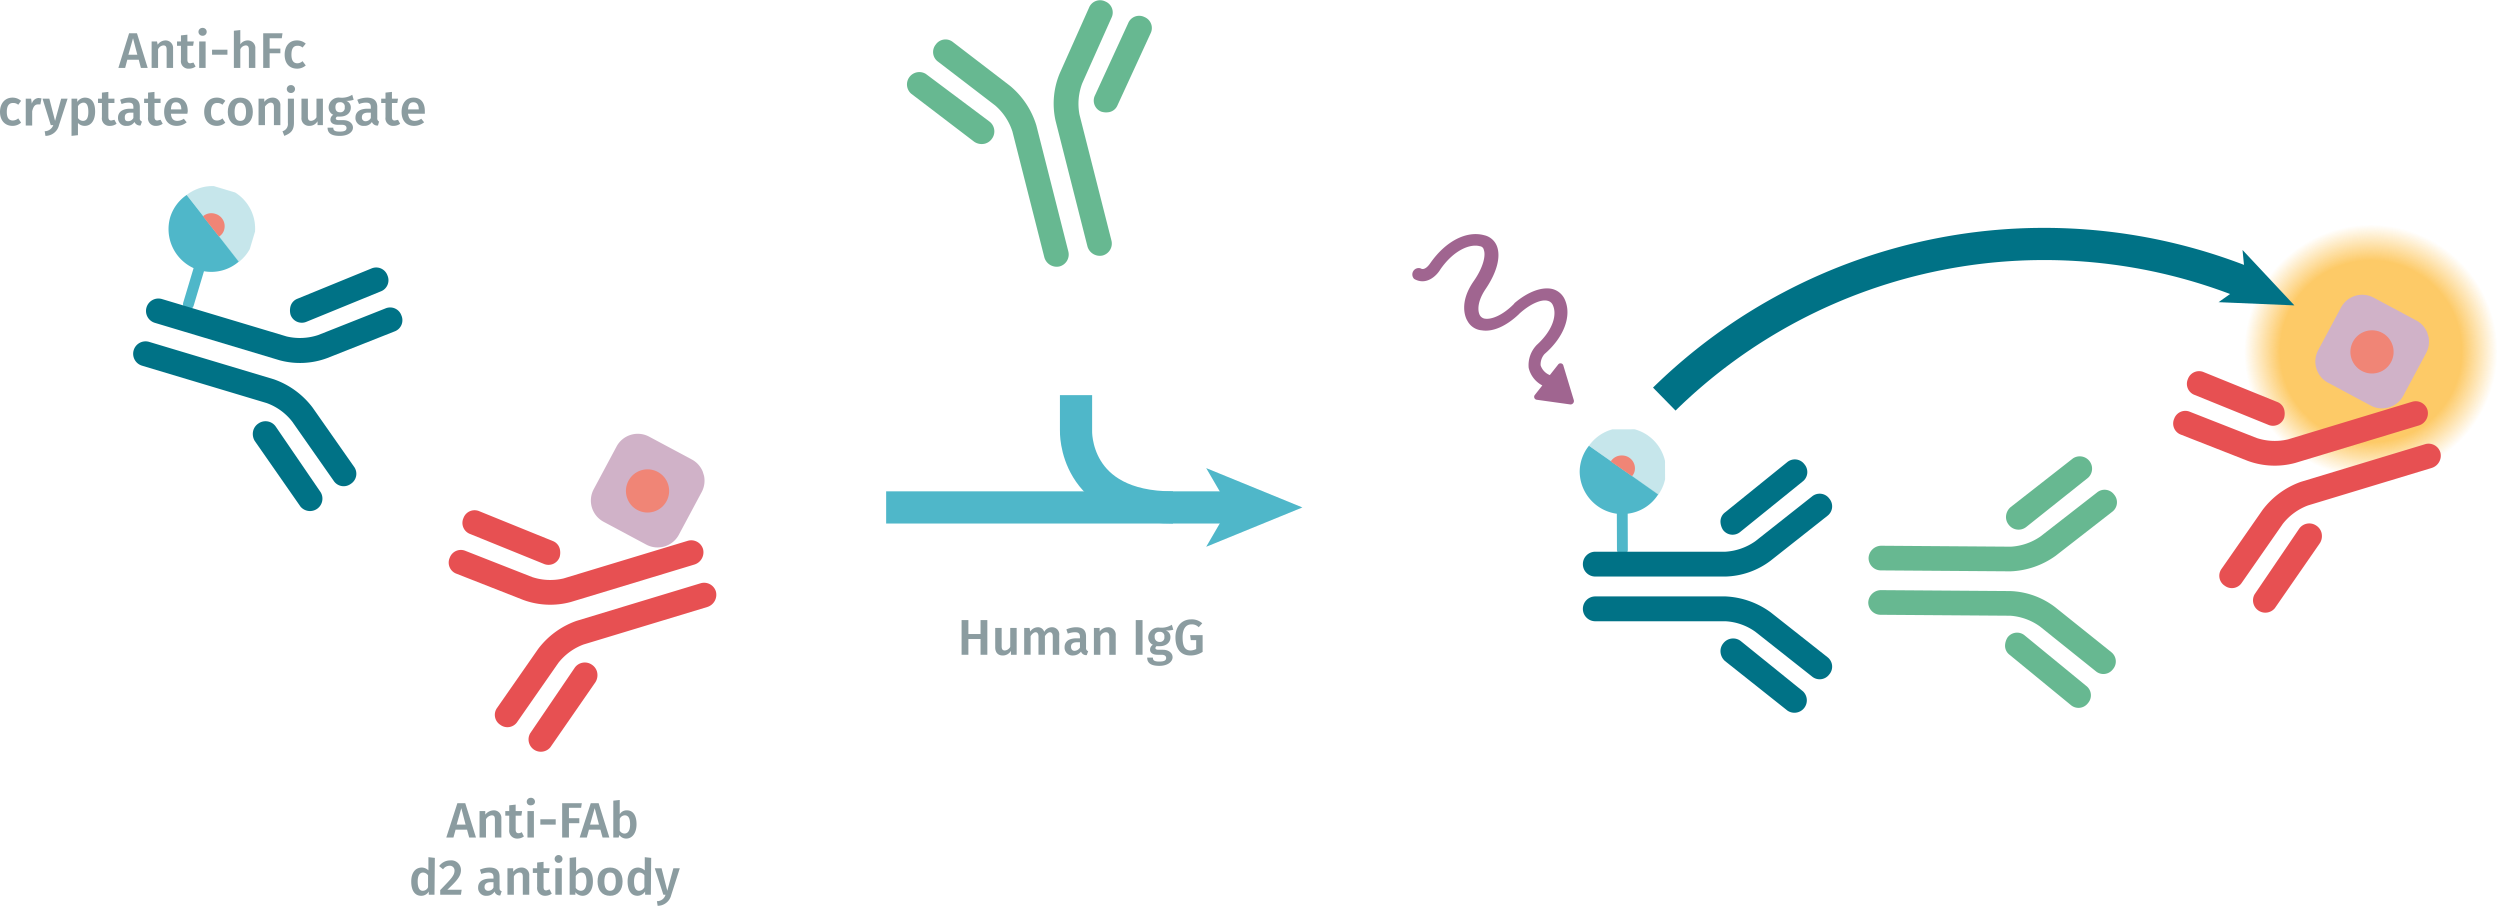 <svg xmlns="http://www.w3.org/2000/svg" xmlns:xlink="http://www.w3.org/1999/xlink" viewBox="0 0 699.1 253.3"><defs><radialGradient id="Dégradé_sans_nom" cx="38.5" cy="38.45" r="38.47" gradientUnits="userSpaceOnUse"><stop offset="0.71" stop-color="#fdca67"/><stop offset="0.99" stop-color="#fdca67" stop-opacity="0"/></radialGradient><symbol id="fluorophore-emission-orange" data-name="fluorophore-emission-orange" viewBox="0 0 77 76.9"><path d="M74.3,52.6A38.5,38.5,0,1,1,52.6,2.7,38.6,38.6,0,0,1,74.3,52.6Z" fill="url(#Dégradé_sans_nom)"/></symbol><symbol id="fluorophore-donor-cryptate2" data-name="fluorophore-donor-cryptate2" viewBox="0 0 17.3 25.5"><path d="M1.9,3.3,7.7,7.4l2,1.4,6.2,4.4a8.5,8.5,0,0,1-6.2,3.9v7.3a1.1,1.1,0,0,1-2.2,0V17.1A8.7,8.7,0,0,1,0,8.6,8.5,8.5,0,0,1,1.9,3.3Z" fill="#4fb7c9"/><path d="M1.9,3.3a8.6,8.6,0,0,1,14,10Z" fill="#8fcfd9" opacity="0.5" style="isolation:isolate"/><path d="M6.3,6.5A2.6,2.6,0,0,1,8.6,5.3a2.6,2.6,0,0,1,2.6,2.6,2.3,2.3,0,0,1-.6,1.6" fill="#f08576"/></symbol><symbol id="antibody-blue" data-name="antibody-blue" viewBox="0 0 51.1 50.2"><path d="M21.1,50.2a2.5,2.5,0,0,1-2.5-2.5V21.5a11.7,11.7,0,0,0-2.1-6L7.5,4.1A2.4,2.4,0,0,1,7.9.6a2.4,2.4,0,0,1,3.5.4l9,11.4a15.7,15.7,0,0,1,3.2,9.1V47.7A2.5,2.5,0,0,1,21.1,50.2Z" fill="#007286"/><path d="M12.6,22.5a2.3,2.3,0,0,1-1.9-.9L.6,9.1A2.4,2.4,0,0,1,1,5.6,2.4,2.4,0,0,1,4.5,6L14.6,18.5a2.4,2.4,0,0,1-.4,3.5A3.3,3.3,0,0,1,12.6,22.5Z" fill="#007286"/><path d="M30.1,50.2a2.5,2.5,0,0,1-2.5-2.5V21.5a16.7,16.7,0,0,1,3.2-9.1L39.8,1A2.4,2.4,0,0,1,43.3.6a2.4,2.4,0,0,1,.4,3.5l-9,11.4a11.4,11.4,0,0,0-2.1,6V47.7A2.5,2.5,0,0,1,30.1,50.2Z" fill="#007286"/><path d="M38.6,22.5a2.5,2.5,0,0,1-1.6-.6,2.5,2.5,0,0,1-.4-3.5L46.7,5.9A2.5,2.5,0,0,1,50.6,9l-10,12.6A2.7,2.7,0,0,1,38.6,22.5Z" fill="#007286"/></symbol><symbol id="fluorophore-acceptor-d2" data-name="fluorophore-acceptor-d2" viewBox="0 0 23.8 23.8"><path d="M22.3,15.3l-7,7a4.9,4.9,0,0,1-6.9,0l-7-7a4.9,4.9,0,0,1,0-6.9l7-7a4.9,4.9,0,0,1,6.9,0l7,7A4.9,4.9,0,0,1,22.3,15.3Z" fill="#d0b2c8"/><circle cx="11.9" cy="11.9" r="4.4" fill="#f08576"/></symbol><symbol id="antibody-red" data-name="antibody-red" viewBox="0 0 51.1 50.3"><path d="M21.1,50.3a2.5,2.5,0,0,1-2.5-2.5V21.5a11.7,11.7,0,0,0-2.1-6L7.5,4.1A2.4,2.4,0,0,1,7.9.6a2.4,2.4,0,0,1,3.5.4l9,11.4a15.9,15.9,0,0,1,3.2,9.1V47.7A2.6,2.6,0,0,1,21.1,50.3Z" fill="#e75052"/><path d="M12.6,22.5a2.3,2.3,0,0,1-1.9-.9L.6,9.1A2.4,2.4,0,0,1,1,5.6,2.4,2.4,0,0,1,4.5,6L14.6,18.5a2.4,2.4,0,0,1-.4,3.5A3.3,3.3,0,0,1,12.6,22.5Z" fill="#e75052"/><path d="M30.1,50.3a2.5,2.5,0,0,1-2.5-2.5V21.5a16.7,16.7,0,0,1,3.2-9.1L39.8,1A2.4,2.4,0,0,1,43.3.6a2.4,2.4,0,0,1,.4,3.5l-9,11.4a11.7,11.7,0,0,0-2.1,6V47.7A2.6,2.6,0,0,1,30.1,50.3Z" fill="#e75052"/><path d="M38.6,22.5a2.5,2.5,0,0,1-1.6-.6,2.5,2.5,0,0,1-.4-3.5L46.7,5.9A2.5,2.5,0,0,1,50.6,9l-10,12.6A2.7,2.7,0,0,1,38.6,22.5Z" fill="#e75052"/></symbol><symbol id="antibody-green" data-name="antibody-green" viewBox="0 0 51.1 50.3"><path d="M21.1,50.3a2.5,2.5,0,0,1-2.5-2.5V21.5a11.7,11.7,0,0,0-2.1-6L7.5,4.1A2.4,2.4,0,0,1,7.9.6a2.4,2.4,0,0,1,3.5.4l9,11.4a15.9,15.9,0,0,1,3.2,9.1V47.7A2.6,2.6,0,0,1,21.1,50.3Z" fill="#67b891"/><path d="M12.6,22.5a2.3,2.3,0,0,1-1.9-.9L.6,9.1A2.4,2.4,0,0,1,1,5.6,2.4,2.4,0,0,1,4.5,6L14.6,18.5a2.4,2.4,0,0,1-.4,3.5A3.3,3.3,0,0,1,12.6,22.5Z" fill="#67b891"/><path d="M30.1,50.3a2.5,2.5,0,0,1-2.5-2.5V21.5a16.7,16.7,0,0,1,3.2-9.1L39.8,1A2.4,2.4,0,0,1,43.3.6a2.4,2.4,0,0,1,.4,3.5l-9,11.4a11.7,11.7,0,0,0-2.1,6V47.7A2.6,2.6,0,0,1,30.1,50.3Z" fill="#67b891"/><path d="M38.6,22.5a2.5,2.5,0,0,1-1.6-.6,2.5,2.5,0,0,1-.4-3.5L46.7,5.9A2.5,2.5,0,0,1,50.6,9l-10,12.6A2.7,2.7,0,0,1,38.6,22.5Z" fill="#67b891"/></symbol><symbol id="Nouveau_symbole_1" data-name="Nouveau symbole 1" viewBox="0 0 116.4 42.4"><line y1="31.4" x2="97.3" y2="31.4" fill="none" stroke="#4fb7c9" stroke-miterlimit="10" stroke-width="9"/><polygon points="116.4 31.4 89.5 42.4 95.9 31.4 89.5 20.4 116.4 31.4" fill="#4fb7c9"/><path d="M80.2,31.4c-28,0-27.1-21.5-27.1-21.5V0" fill="none" stroke="#4fb7c9" stroke-miterlimit="10" stroke-width="9"/></symbol><symbol id="stimulation" data-name="stimulation" viewBox="0 0 20.2 42.5"><path d="M12.8,20.5h-.3c-3.4-.4-5.3-1.7-5.9-2.7a1.4,1.4,0,0,1-.1-1.4h0s.8-2,4.9-2.3,7-1.6,8.2-3.5a3.6,3.6,0,0,0,.2-3.5C18.3,3.6,13.9,1.7,8.6,2H8.5s-1.9.2-2-.9A1.3,1.3,0,0,0,4,1.4c.4,2.8,3.3,3.2,4.8,3,4.8-.3,7.9,1.5,8.7,3.4a.9.9,0,0,1-.1,1.1c-.6,1-2.8,2.1-6.2,2.3-5.5.3-7,3.4-7.2,4a3.6,3.6,0,0,0,.3,3.5c1.1,2,3.8,3.4,7.3,3.9h.1c3.4.6,5.2,1.9,5.6,2.9a1.5,1.5,0,0,1,0,1.3c-.9,1.9-3.9,3.3-8.5,2.5H8.7a5.9,5.9,0,0,0-4.5,1.6,5.4,5.4,0,0,0-1.1,4.4H.6a.6.6,0,0,0-.5.9l3.5,6a.7.7,0,0,0,1.1,0l4.2-6a.6.6,0,0,0-.5-1H5.7a3.2,3.2,0,0,1,.4-2.7,3.2,3.2,0,0,1,2.3-.8c5.1,1,9.5-.4,11.2-3.5a3.8,3.8,0,0,0,.1-3.6C18.7,22.7,16.2,21.2,12.8,20.5Z" fill="#a06590"/></symbol></defs><title>biomarkers-how-it-works-assay-principle-human-igg-6FHIGPEG-6FHIGPEH</title><g style="isolation:isolate"><g style="isolation:isolate"><path d="M36.3,16.7,35.7,19H33.8l3-9.7H39L42,19H40.1l-.6-2.3Zm1.6-6-1.3,4.6h2.5Z" transform="translate(-0.7 0)" fill="#8b9ca0"/><path d="M49.1,13.6V19H47.3V13.9c0-.9-.3-1.2-.9-1.2a1.8,1.8,0,0,0-1.5,1.1V19H43.1V11.6h1.5l.2.9A2.7,2.7,0,0,1,47,11.3,2.1,2.1,0,0,1,49.1,13.6Z" transform="translate(-0.7 0)" fill="#8b9ca0"/><path d="M53.6,19.2a2.1,2.1,0,0,1-2.3-2.4v-4H50.2V11.6h1.1V9.9l1.8-.2v1.9h1.8l-.2,1.2H53.1v3.9c0,.7.3,1,.8,1l.9-.2.6,1.1A3,3,0,0,1,53.6,19.2Z" transform="translate(-0.7 0)" fill="#8b9ca0"/><path d="M58.5,8.9A1.1,1.1,0,0,1,57.3,10a1.1,1.1,0,1,1,0-2.2A1.1,1.1,0,0,1,58.5,8.9ZM56.4,19V11.6h1.8V19Z" transform="translate(-0.7 0)" fill="#8b9ca0"/><path d="M64.3,13.9v1.4H60V13.9Z" transform="translate(-0.7 0)" fill="#8b9ca0"/><path d="M72.1,13.6V19H70.3V13.9c0-.9-.3-1.2-.9-1.2a1.8,1.8,0,0,0-1.5,1.1V19H66.1V8.6l1.8-.2v4A2.5,2.5,0,0,1,70,11.3,2.1,2.1,0,0,1,72.1,13.6Z" transform="translate(-0.7 0)" fill="#8b9ca0"/><path d="M76.1,10.7v2.9h3v1.3h-3V19H74.3V9.3h5.4l-.2,1.4Z" transform="translate(-0.7 0)" fill="#8b9ca0"/><path d="M86.2,12.2l-.9,1.1a1.9,1.9,0,0,0-1.4-.5c-1.1,0-1.7.7-1.7,2.5s.7,2.4,1.7,2.4a2.2,2.2,0,0,0,1.4-.6l.9,1.2a3.6,3.6,0,0,1-2.4.9c-2.2,0-3.5-1.5-3.5-3.9s1.3-4,3.4-4A3.7,3.7,0,0,1,86.2,12.2Z" transform="translate(-0.7 0)" fill="#8b9ca0"/></g><g style="isolation:isolate"><path d="M6.6,28.2l-.8,1.1a2.1,2.1,0,0,0-1.5-.5c-1,0-1.7.7-1.7,2.5s.7,2.4,1.7,2.4a2.4,2.4,0,0,0,1.5-.6l.8,1.2a3.6,3.6,0,0,1-2.4.9C2.1,35.2.7,33.7.7,31.3s1.4-4,3.5-4A3.6,3.6,0,0,1,6.6,28.2Z" transform="translate(-0.7 0)" fill="#8b9ca0"/><path d="M12.3,27.5,12,29.2h-.7c-.9,0-1.3.7-1.6,1.9v4H7.9V27.6H9.4L9.6,29a2.1,2.1,0,0,1,1.9-1.6Z" transform="translate(-0.7 0)" fill="#8b9ca0"/><path d="M13.4,38l-.2-1.3A2.6,2.6,0,0,0,15.6,35h-.7l-2.3-7.4h1.9l1.6,6.2,1.7-6.2h1.8L17.2,35A3.9,3.9,0,0,1,13.4,38Z" transform="translate(-0.7 0)" fill="#8b9ca0"/><path d="M27.3,31.2c0,2.3-1,4-2.9,4a2.6,2.6,0,0,1-1.9-.8v3.4l-1.8.2V27.6h1.6v.9a2.7,2.7,0,0,1,2.1-1.2C26.5,27.3,27.3,28.9,27.3,31.2Zm-1.9.1c0-1.9-.5-2.6-1.4-2.6a1.9,1.9,0,0,0-1.5,1V33a1.7,1.7,0,0,0,1.4.8C24.9,33.8,25.4,33,25.4,31.3Z" transform="translate(-0.7 0)" fill="#8b9ca0"/><path d="M31.5,35.2a2.1,2.1,0,0,1-2.3-2.4v-4H28.1V27.6h1.1V25.9l1.8-.2v1.9h1.7v1.2H31v3.9c0,.7.3,1,.8,1l.9-.2.6,1.1A3,3,0,0,1,31.5,35.2Z" transform="translate(-0.7 0)" fill="#8b9ca0"/><path d="M40.4,34,40,35.1a1.7,1.7,0,0,1-1.7-1,2.4,2.4,0,0,1-2.2,1.1,2.2,2.2,0,0,1-2.4-2.3c0-1.6,1.3-2.5,3.4-2.5H38V30c0-1-.4-1.3-1.4-1.3a5,5,0,0,0-1.9.4l-.4-1.2a6.6,6.6,0,0,1,2.7-.6c1.9,0,2.8,1,2.8,2.6V33A.9.9,0,0,0,40.4,34ZM38,33V31.5h-.7c-1.2,0-1.7.4-1.7,1.3s.3,1.1,1,1.1A1.7,1.7,0,0,0,38,33Z" transform="translate(-0.7 0)" fill="#8b9ca0"/><path d="M44.3,35.2a2.1,2.1,0,0,1-2.2-2.4v-4H41V27.6h1.1V25.9l1.8-.2v1.9h1.7v1.2H43.9v3.9c0,.7.3,1,.8,1l.9-.2.6,1.1A3.1,3.1,0,0,1,44.3,35.2Z" transform="translate(-0.7 0)" fill="#8b9ca0"/><path d="M53.1,31.8H48.5c.1,1.5.8,2,1.8,2a3.2,3.2,0,0,0,1.8-.6l.8,1a4.3,4.3,0,0,1-2.8,1c-2.3,0-3.5-1.6-3.5-3.9s1.2-4,3.3-4,3.3,1.4,3.3,3.8C53.2,31.3,53.1,31.6,53.1,31.8Zm-1.7-1.2c0-1.3-.5-2-1.5-2s-1.3.6-1.4,2Z" transform="translate(-0.7 0)" fill="#8b9ca0"/><path d="M63.7,28.2l-.8,1.1a2.1,2.1,0,0,0-1.5-.5c-1,0-1.7.7-1.7,2.5s.7,2.4,1.7,2.4a2.2,2.2,0,0,0,1.5-.6l.8,1.2a3.4,3.4,0,0,1-2.4.9c-2.1,0-3.5-1.5-3.5-3.9s1.4-4,3.5-4A3.4,3.4,0,0,1,63.7,28.2Z" transform="translate(-0.7 0)" fill="#8b9ca0"/><path d="M71.4,31.3c0,2.3-1.3,3.9-3.5,3.9s-3.5-1.5-3.5-3.9,1.3-4,3.5-4S71.4,28.8,71.4,31.3Zm-5.1,0c0,1.7.5,2.5,1.6,2.5s1.6-.8,1.6-2.5-.6-2.6-1.6-2.6S66.3,29.5,66.3,31.3Z" transform="translate(-0.7 0)" fill="#8b9ca0"/><path d="M79.1,29.6V35H77.3V29.9c0-.9-.4-1.2-.9-1.2s-1.1.4-1.6,1.1V35H73V27.6h1.6v.9A2.9,2.9,0,0,1,77,27.3,2.1,2.1,0,0,1,79.1,29.6Z" transform="translate(-0.7 0)" fill="#8b9ca0"/><path d="M80.2,38l-.5-1.3a2.1,2.1,0,0,0,1.5-2.3V27.6h1.7v6.7C82.9,36.6,81.9,37.3,80.2,38Zm3-13.1A1.1,1.1,0,0,1,82,26a1.1,1.1,0,1,1,0-2.2A1.1,1.1,0,0,1,83.2,24.9Z" transform="translate(-0.7 0)" fill="#8b9ca0"/><path d="M89.5,35V33.9a2.6,2.6,0,0,1-2.3,1.3A2.1,2.1,0,0,1,85,32.9V27.6h1.8v5.1c0,.8.3,1.1.9,1.1a1.9,1.9,0,0,0,1.5-1V27.6H91V35Z" transform="translate(-0.7 0)" fill="#8b9ca0"/><path d="M97.5,28.2a1.9,1.9,0,0,1,1.3,1.9c0,1.4-1.1,2.5-3,2.5H95a.7.7,0,0,0-.4.5c0,.3.2.5.9.5h1.2c1.6,0,2.7.9,2.7,2.1S98.1,38,95.7,38s-3.4-.8-3.4-2.3h1.6c0,.7.3,1.1,1.8,1.1s1.9-.4,1.9-1-.5-.9-1.3-.9H95.2c-1.5,0-2.1-.7-2.1-1.4a1.6,1.6,0,0,1,.8-1.4A2.2,2.2,0,0,1,92.6,30a2.8,2.8,0,0,1,3.1-2.7,5.5,5.5,0,0,0,3.5-.8l.4,1.4A5.8,5.8,0,0,1,97.5,28.2Zm-3,1.8c0,.9.4,1.4,1.3,1.4A1.2,1.2,0,0,0,97.1,30a1.2,1.2,0,0,0-1.4-1.4C94.9,28.6,94.5,29.1,94.5,30Z" transform="translate(-0.7 0)" fill="#8b9ca0"/><path d="M106.7,34l-.3,1.1a1.6,1.6,0,0,1-1.7-1,2.4,2.4,0,0,1-2.2,1.1,2.2,2.2,0,0,1-2.4-2.3c0-1.6,1.2-2.5,3.4-2.5h.9V30c0-1-.4-1.3-1.4-1.3a5,5,0,0,0-1.9.4l-.5-1.2a7.4,7.4,0,0,1,2.7-.6c2,0,2.9,1,2.9,2.6V33A1,1,0,0,0,106.7,34Zm-2.3-1V31.5h-.7c-1.2,0-1.8.4-1.8,1.3a1,1,0,0,0,1.1,1.1A1.7,1.7,0,0,0,104.4,33Z" transform="translate(-0.7 0)" fill="#8b9ca0"/><path d="M110.7,35.2a2.1,2.1,0,0,1-2.2-2.4v-4h-1.2V27.6h1.2V25.9l1.8-.2v1.9H112l-.2,1.2h-1.5v3.9c0,.7.2,1,.8,1l.9-.2.6,1.1A3.1,3.1,0,0,1,110.7,35.2Z" transform="translate(-0.7 0)" fill="#8b9ca0"/><path d="M119.5,31.8h-4.7c.2,1.5.9,2,1.9,2a3.2,3.2,0,0,0,1.8-.6l.8,1a4.5,4.5,0,0,1-2.8,1c-2.3,0-3.5-1.6-3.5-3.9s1.2-4,3.3-4,3.2,1.4,3.2,3.8Zm-1.7-1.2c0-1.3-.5-2-1.5-2s-1.4.6-1.5,2Z" transform="translate(-0.7 0)" fill="#8b9ca0"/></g></g><g style="isolation:isolate"><g style="isolation:isolate"><path d="M128.1,232l-.6,2.2h-2l3.1-9.6h2.2l3,9.6h-1.9l-.6-2.2Zm1.6-6-1.3,4.6h2.5Z" transform="translate(-0.7 0)" fill="#8b9ca0"/><path d="M140.9,228.9v5.3h-1.8v-5c0-1-.3-1.2-.9-1.2a2.1,2.1,0,0,0-1.6,1.1v5.1h-1.8v-7.4h1.6v1a3.1,3.1,0,0,1,2.3-1.2A2.1,2.1,0,0,1,140.9,228.9Z" transform="translate(-0.7 0)" fill="#8b9ca0"/><path d="M145.4,234.5a2.2,2.2,0,0,1-2.3-2.5v-3.9H142v-1.3h1.1v-1.6l1.8-.2v1.8h1.8l-.2,1.3h-1.6V232c0,.7.3,1,.8,1a1.6,1.6,0,0,0,.9-.3l.6,1.2A3,3,0,0,1,145.4,234.5Z" transform="translate(-0.7 0)" fill="#8b9ca0"/><path d="M150.3,224.2c0,.6-.5,1-1.2,1a1,1,0,0,1-1.1-1,1.1,1.1,0,0,1,1.1-1.1A1.1,1.1,0,0,1,150.3,224.2Zm-2.1,10v-7.4H150v7.4Z" transform="translate(-0.7 0)" fill="#8b9ca0"/><path d="M156.1,229.1v1.5h-4.3v-1.5Z" transform="translate(-0.7 0)" fill="#8b9ca0"/><path d="M159.8,225.9v2.9h2.9v1.4h-2.9v4h-1.9v-9.6h5.5l-.2,1.3Z" transform="translate(-0.7 0)" fill="#8b9ca0"/><path d="M165.4,232l-.6,2.2h-2l3.1-9.6h2.2l3,9.6h-1.9l-.6-2.2Zm1.6-6-1.3,4.6h2.5Z" transform="translate(-0.7 0)" fill="#8b9ca0"/><path d="M178.7,230.5c0,2.3-1.1,4-2.9,4a2.3,2.3,0,0,1-1.9-1l-.2.7h-1.5V223.9l1.8-.2v4a2.2,2.2,0,0,1,2-1.1C177.7,226.6,178.7,228,178.7,230.5Zm-1.8,0c0-1.9-.6-2.5-1.5-2.5a1.6,1.6,0,0,0-1.4,1v3.3a1.6,1.6,0,0,0,1.3.8C176.2,233.1,176.9,232.4,176.9,230.5Z" transform="translate(-0.7 0)" fill="#8b9ca0"/></g><g style="isolation:isolate"><path d="M122.2,250.2h-1.6v-.9a2.4,2.4,0,0,1-2.1,1.2c-1.9,0-2.8-1.6-2.8-4s1.1-3.9,3-3.9a2.7,2.7,0,0,1,1.8.8v-3.7l1.8.2Zm-1.8-2.1v-3.3a1.7,1.7,0,0,0-1.4-.8c-.9,0-1.5.8-1.5,2.5s.5,2.6,1.4,2.6A1.6,1.6,0,0,0,120.4,248.1Z" transform="translate(-0.7 0)" fill="#8b9ca0"/><path d="M129.6,243.3c0,1.6-.9,2.8-3.8,5.5h4l-.2,1.4h-5.8v-1.3c3.2-3.3,4-4.1,4-5.5a1.3,1.3,0,0,0-1.4-1.3,2.2,2.2,0,0,0-1.8,1l-1.1-.9a3.8,3.8,0,0,1,3.1-1.6A2.7,2.7,0,0,1,129.6,243.3Z" transform="translate(-0.7 0)" fill="#8b9ca0"/><path d="M141,249.2l-.4,1.2a1.5,1.5,0,0,1-1.6-1.1,2.5,2.5,0,0,1-2.2,1.2,2.2,2.2,0,0,1-2.4-2.3c0-1.6,1.2-2.5,3.4-2.5h.9v-.4c0-1-.5-1.3-1.4-1.3a5.8,5.8,0,0,0-2,.4l-.4-1.2a7,7,0,0,1,2.7-.6c2,0,2.8.9,2.8,2.6v3.1C140.4,248.9,140.6,249.1,141,249.2Zm-2.3-1v-1.5h-.8c-1.1,0-1.7.5-1.7,1.3a1,1,0,0,0,1.1,1.1A1.6,1.6,0,0,0,138.7,248.2Z" transform="translate(-0.7 0)" fill="#8b9ca0"/><path d="M148.7,244.9v5.3h-1.8v-5c0-1-.4-1.2-.9-1.2a1.8,1.8,0,0,0-1.6,1.1v5.1h-1.8v-7.4h1.6v1a2.9,2.9,0,0,1,2.3-1.2A2.1,2.1,0,0,1,148.7,244.9Z" transform="translate(-0.7 0)" fill="#8b9ca0"/><path d="M153.1,250.5a2.2,2.2,0,0,1-2.2-2.5v-3.9h-1.2v-1.3h1.2v-1.6l1.8-.2v1.8h1.7l-.2,1.3h-1.5V248c0,.7.2,1,.8,1l.9-.3.6,1.2A3.1,3.1,0,0,1,153.1,250.5Z" transform="translate(-0.7 0)" fill="#8b9ca0"/><path d="M158,240.2a1.1,1.1,0,0,1-2.2,0,1.1,1.1,0,1,1,2.2,0Zm-2,10v-7.4h1.8v7.4Z" transform="translate(-0.7 0)" fill="#8b9ca0"/><path d="M166.5,246.5c0,2.3-1.1,4-2.9,4a2.6,2.6,0,0,1-2-1v.7h-1.6V239.9l1.8-.2v4a2.5,2.5,0,0,1,2.1-1.1C165.5,242.6,166.5,244,166.5,246.5Zm-1.8,0c0-1.9-.6-2.5-1.5-2.5a1.9,1.9,0,0,0-1.5,1v3.3a1.9,1.9,0,0,0,1.4.8C164,249.1,164.7,248.4,164.7,246.5Z" transform="translate(-0.7 0)" fill="#8b9ca0"/><path d="M174.8,246.5c0,2.4-1.3,4-3.5,4s-3.5-1.5-3.5-4,1.3-3.9,3.5-3.9S174.8,244.1,174.8,246.5Zm-5.1,0c0,1.8.6,2.6,1.6,2.6s1.6-.8,1.6-2.6-.5-2.5-1.6-2.5S169.7,244.8,169.7,246.5Z" transform="translate(-0.7 0)" fill="#8b9ca0"/><path d="M182.7,250.2h-1.6v-.9a2.6,2.6,0,0,1-2.1,1.2c-1.9,0-2.8-1.6-2.8-4s1.1-3.9,3-3.9a3,3,0,0,1,1.8.8v-3.7l1.8.2Zm-1.8-2.1v-3.3a1.7,1.7,0,0,0-1.4-.8c-.9,0-1.5.8-1.5,2.5s.5,2.6,1.4,2.6A1.7,1.7,0,0,0,180.9,248.1Z" transform="translate(-0.7 0)" fill="#8b9ca0"/><path d="M184.6,253.3l-.2-1.3a2.4,2.4,0,0,0,2.4-1.8h-.6l-2.4-7.4h1.9l1.6,6.3,1.7-6.3h1.8l-2.4,7.5A3.9,3.9,0,0,1,184.6,253.3Z" transform="translate(-0.7 0)" fill="#8b9ca0"/></g></g><g style="isolation:isolate"><path d="M271.5,178.7v4.4h-1.9v-9.7h1.9v3.9h3.4v-3.9h1.9v9.7h-1.9v-4.4Z" transform="translate(-0.7 0)" fill="#8b9ca0"/><path d="M283.4,183.1V182a2.6,2.6,0,0,1-2.3,1.3c-1.4,0-2.1-.9-2.1-2.3v-5.4h1.8v5.1c0,.9.3,1.2.9,1.2a1.9,1.9,0,0,0,1.5-1v-5.3h1.8v7.5Z" transform="translate(-0.7 0)" fill="#8b9ca0"/><path d="M296.9,177.7v5.4h-1.8V178c0-.9-.4-1.2-.8-1.2s-1,.4-1.4,1.1v5.2h-1.8V178c0-.9-.4-1.2-.8-1.2s-1,.4-1.4,1.1v5.2h-1.8v-7.5h1.5l.2,1a2.6,2.6,0,0,1,2.1-1.2,1.8,1.8,0,0,1,1.8,1.3,2.5,2.5,0,0,1,2.2-1.3A2,2,0,0,1,296.9,177.7Z" transform="translate(-0.7 0)" fill="#8b9ca0"/><path d="M305,182.1l-.4,1.1a1.5,1.5,0,0,1-1.6-1,2.8,2.8,0,0,1-2.2,1.1,2.2,2.2,0,0,1-2.4-2.3c0-1.6,1.2-2.5,3.3-2.5h1v-.4c0-1-.5-1.3-1.4-1.3a5.8,5.8,0,0,0-2,.4l-.4-1.2a7,7,0,0,1,2.7-.6c2,0,2.8.9,2.8,2.6v3.1A.9.9,0,0,0,305,182.1Zm-2.3-1v-1.5h-.8c-1.1,0-1.7.4-1.7,1.2s.4,1.2,1,1.2A1.9,1.9,0,0,0,302.7,181.1Z" transform="translate(-0.7 0)" fill="#8b9ca0"/><path d="M312.7,177.7v5.4h-1.8V178c0-.9-.4-1.2-1-1.2a1.8,1.8,0,0,0-1.5,1.1v5.2h-1.8v-7.5h1.6v1a2.9,2.9,0,0,1,2.3-1.2A2.1,2.1,0,0,1,312.7,177.7Z" transform="translate(-0.7 0)" fill="#8b9ca0"/><path d="M318.3,183.1v-9.7h1.9v9.7Z" transform="translate(-0.7 0)" fill="#8b9ca0"/><path d="M326.7,176.3a1.9,1.9,0,0,1,1.3,1.9c0,1.4-1.1,2.5-3,2.5h-.9a.9.9,0,0,0-.3.5c0,.3.2.5.9.5h1.2c1.6,0,2.7.9,2.7,2.1s-1.3,2.4-3.7,2.4-3.4-.8-3.4-2.3h1.6c0,.7.3,1.1,1.8,1.1s1.9-.4,1.9-1-.5-.9-1.3-.9h-1.1c-1.5,0-2.1-.7-2.1-1.4a1.6,1.6,0,0,1,.8-1.4,2.2,2.2,0,0,1-1.3-2.1,2.8,2.8,0,0,1,3.1-2.7,5.5,5.5,0,0,0,3.5-.8l.4,1.4A6.6,6.6,0,0,1,326.7,176.3Zm-3.1,1.8a1.3,1.3,0,0,0,1.4,1.4,1.2,1.2,0,0,0,1.3-1.4,1.2,1.2,0,0,0-1.4-1.4A1.2,1.2,0,0,0,323.6,178.1Z" transform="translate(-0.7 0)" fill="#8b9ca0"/><path d="M336.9,174.3l-1,1.1a2.6,2.6,0,0,0-2-.8c-1.4,0-2.5,1-2.5,3.6s.7,3.7,2.3,3.7a4.2,4.2,0,0,0,1.5-.4V179h-1.5l-.2-1.4H337v4.7a6.2,6.2,0,0,1-3.4,1c-2.7,0-4.2-1.8-4.2-5.1s2-5,4.4-5A4.3,4.3,0,0,1,336.9,174.3Z" transform="translate(-0.7 0)" fill="#8b9ca0"/></g><use width="77" height="76.89" transform="translate(627.2 62.5) scale(0.93)" xlink:href="#fluorophore-emission-orange"/><use width="17.3" height="25.5" transform="translate(51 49.4) rotate(16.7) scale(1.38)" xlink:href="#fluorophore-donor-cryptate2"/><use width="51.1" height="50.17" transform="translate(116.2 77.9) rotate(106.7) scale(1.39)" xlink:href="#antibody-blue"/><use width="23.7" height="23.75" transform="matrix(-1.32, 0.4, 0.4, 1.32, 191.97, 116.87)" xlink:href="#fluorophore-acceptor-d2"/><use width="51.1" height="50.27" transform="matrix(0.4, 1.32, 1.32, -0.4, 121.8, 145.79)" xlink:href="#antibody-red"/><use width="51.1" height="50.27" transform="matrix(-1.34, 0.34, 0.34, 1.34, 319.49, -3.08)" xlink:href="#antibody-green"/><use width="51.1" height="50.27" transform="matrix(0.01, -1.38, -1.38, -0.01, 591.6, 198.07)" xlink:href="#antibody-green"/><use width="17.3" height="25.5" transform="translate(441.7 120.1) rotate(-0.2) scale(1.38)" xlink:href="#fluorophore-donor-cryptate2"/><use width="51.1" height="50.17" transform="matrix(0, 1.39, -1.39, 0, 512.37, 128.42)" xlink:href="#antibody-blue"/><use width="23.7" height="23.75" transform="matrix(-1.32, 0.4, 0.4, 1.32, 674.2, 77.99)" xlink:href="#fluorophore-acceptor-d2"/><use width="51.1" height="50.27" transform="matrix(0.4, 1.32, 1.32, -0.4, 604.03, 106.9)" xlink:href="#antibody-red"/><use width="116.4" height="42.4" transform="translate(247.8 110.5)" xlink:href="#Nouveau_symbole_1"/><use width="20.2" height="42.51" transform="matrix(0.85, -1.08, 1.08, 0.85, 390.53, 81.12)" xlink:href="#stimulation"/><path d="M466.1,111.6A151.7,151.7,0,0,1,629.7,79.5" transform="translate(-0.7 0)" fill="none" stroke="#007286" stroke-miterlimit="10" stroke-width="9"/><polygon points="641.6 85.4 620.4 84.5 628 79.1 627.1 69.9 641.6 85.4" fill="#007286"/></svg>